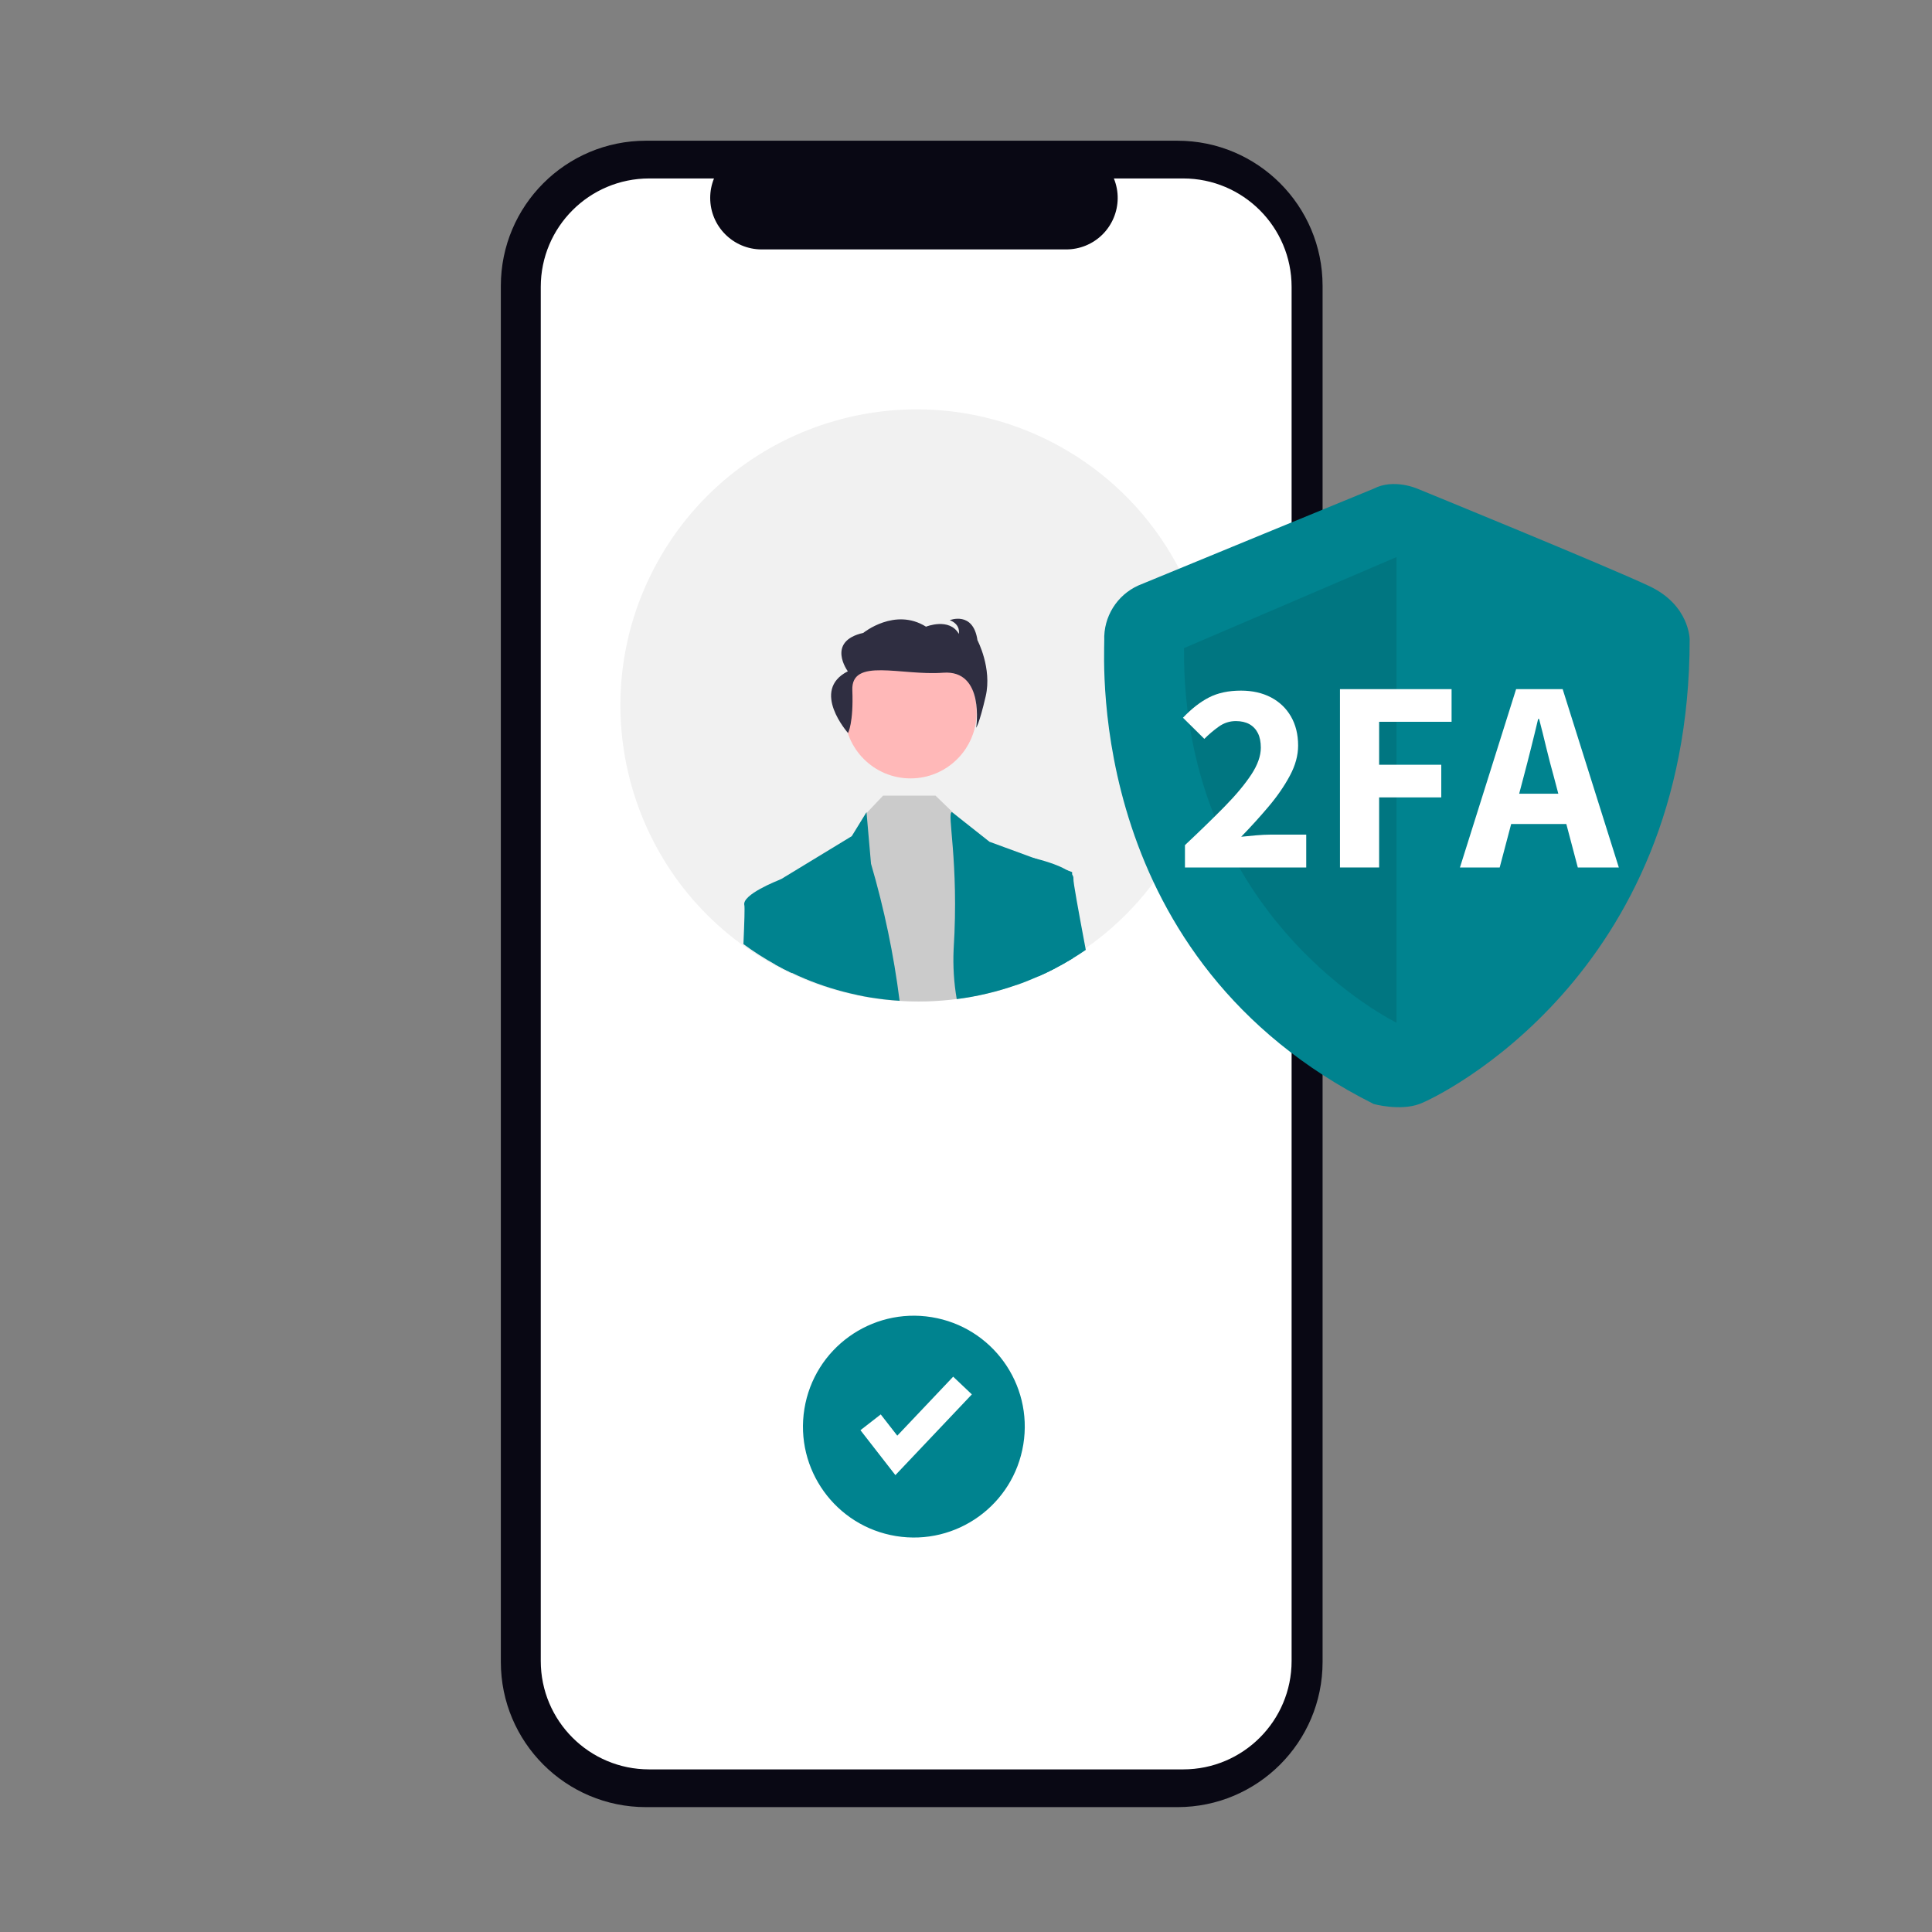 <?xml version="1.0" encoding="UTF-8"?>
<svg id="_レイヤー_1" data-name="レイヤー 1" xmlns="http://www.w3.org/2000/svg" viewBox="0 0 300 300">
  <rect x="0" y="0" width="300" height="300" fill="#808080" stroke="none"/>
  <defs>
    <style>
      .cls-1 {
        fill: #2f2e41;
      }

      .cls-2 {
        fill: #fff;
      }

      .cls-3 {
        fill: #090814;
      }

      .cls-4 {
        fill: #ffb8b8;
      }

      .cls-5 {
        fill: #f1f1f1;
      }

      .cls-6 {
        fill: #cbcbcb;
      }

      .cls-7 {
        fill: #00838f;
      }

      .cls-8 {
        isolation: isolate;
        opacity: .1;
      }
    </style>
  </defs>
  <g>
    <path class="cls-3" d="M206.79,83.34h-1.42v-38.95c0-12.45-10.09-22.54-22.54-22.54h-82.52c-12.45,0-22.54,10.09-22.54,22.54v213.68c0,12.45,10.09,22.54,22.54,22.54h82.52c12.45,0,22.54-10.09,22.54-22.54h0V111.06h1.42v-27.72Z"/>
    <path class="cls-2" d="M183.73,27.71h-10.77c1.67,4.09-.29,8.76-4.38,10.43-.96.39-1.99.59-3.02.59h-47.28c-4.42,0-8-3.58-8-8,0-1.04.2-2.06.59-3.02h-10.06c-9.3,0-16.84,7.54-16.84,16.84h0v213.37c0,9.3,7.54,16.83,16.83,16.83h82.92c9.3,0,16.84-7.54,16.84-16.84V44.55c0-9.3-7.54-16.83-16.83-16.84h0Z"/>
  </g>
  <g>
    <circle id="fbab1c94-d57e-450f-bea0-7a43d993a063" class="cls-7" cx="141.9" cy="221.51" r="17.22" transform="translate(-99.48 326.1) rotate(-80.78)"/>
    <path id="b77f917d-34fd-4c03-b75e-73ab726170c9-615" class="cls-2" d="M139.03,229.05l-5.42-6.97,3.15-2.45,2.57,3.3,8.68-9.16,2.9,2.75-11.88,12.54Z"/>
  </g>
  <path class="cls-5" d="M188.25,109.54c.01,15.04-7.34,29.13-19.69,37.72-.11.08-.23.16-.34.23-.67.46-1.34.9-2.04,1.32-.97.59-1.97,1.15-2.99,1.68-.62.32-1.24.62-1.87.9-.16.07-.32.15-.48.21-1.11.49-2.23.94-3.38,1.34-3,1.05-6.11,1.79-9.26,2.19-1.96.25-3.93.38-5.9.38-.99,0-1.99-.03-2.96-.1-.86-.06-1.7-.13-2.54-.23-1.35-.16-2.69-.38-4-.66-.04,0-.09-.02-.13-.03-2.73-.58-5.41-1.41-7.98-2.48-.7-.29-1.39-.6-2.08-.93-.86-.4-1.7-.84-2.53-1.3-22.22-12.28-30.28-40.25-18.01-62.47,12.28-22.22,40.25-30.28,62.47-18.01,14.65,8.09,23.74,23.5,23.74,40.23h0Z"/>
  <circle class="cls-4" cx="141.39" cy="110.61" r="10.26"/>
  <path class="cls-6" d="M137.14,155.18c-1.35-.16-2.69-.38-4-.66l1.25-28.09.18-.19,2.56-2.7h8.13l3,2.9.25.25,6.42,6.15,2.9,20.1c-3,1.05-6.11,1.79-9.26,2.19-1.96.25-3.93.38-5.9.38-.99,0-1.99-.03-2.96-.1-.86-.06-1.7-.13-2.54-.23Z"/>
  <path class="cls-7" d="M122.95,151.08c-.86-.4-1.7-.84-2.53-1.3-.08-7.61-.14-12.66-.14-12.66l.97-.59s.02-.01.04-.02l10.97-6.67,2.3-3.74v.13s.69,7.89.69,7.89c2.04,6.97,3.53,14.08,4.44,21.28-.86-.06-1.7-.13-2.54-.23-1.35-.16-2.69-.38-4-.66-.04,0-.09-.02-.13-.03-2.73-.58-5.41-1.41-7.98-2.48-.7-.29-1.39-.6-2.08-.93Z"/>
  <path class="cls-7" d="M157.82,152.95c-3,1.05-6.11,1.79-9.26,2.19-.44-2.56-.6-5.15-.48-7.75.86-13.68-1.12-21.28-.26-21.28l.44.34,5.39,4.26,7.09,2.6h0l4.88,1.79.86.32v.41c0,1.41.01,6.35.08,13-.97.59-1.97,1.15-2.99,1.68-.62.32-1.24.62-1.87.9-.16.07-.32.15-.48.21-1.11.49-2.23.94-3.38,1.34Z"/>
  <path class="cls-1" d="M131.68,113.82s.87-1.53.67-6.65,7.59-2.22,14.1-2.71c6.51-.49,5.13,8.54,5.13,8.54,0,0,.47-.54,1.48-4.89,1.01-4.36-1.28-8.7-1.28-8.7-.67-4.58-4.3-3.11-4.3-3.11,1.75.68,1.41,2.13,1.41,2.13-1.48-2.59-5.1-1.12-5.1-1.12-4.83-3.03-9.73.96-9.73.96-5.84,1.33-2.41,5.97-2.41,5.97-5.87,2.97.04,9.59.04,9.59Z"/>
  <path class="cls-7" d="M115.44,146.59c.15-3.48.22-5.73.14-6.04-.41-1.63,5.16-3.82,5.67-4.01.01,0,.02-.01.04-.02l1.13.61.53,13.96c-.86-.4-1.7-.84-2.53-1.3-1.73-.96-3.39-2.02-4.98-3.19Z"/>
  <path class="cls-7" d="M166.55,148.82c-.97.59-1.97,1.15-2.99,1.68-.62.32-1.24.62-1.87.9-.16.07-.32.15-.48.21l-1.78-17.61,1.04-.76s.1.02.27.06h0c.84.21,3.4.89,4.88,1.79.33.19.62.43.86.73.15.17.22.4.2.63-.05.46.75,4.82,1.92,11.05-.67.46-1.34.9-2.04,1.32Z"/>
  <g>
    <g>
      <path id="_パス_1037" data-name="パス 1037" class="cls-7" d="M213.31,75.88s-33,13.55-36.54,15.03c-3.34,1.5-5.44,4.88-5.3,8.54,0,3.54-2.65,49.67,41.84,71.98,0,0,4.04,1.12,7.1,0,3.06-1.12,41.96-19.98,41.96-72.13,0,0,0-5.3-6.19-8.25-6.19-2.95-36.1-15.17-36.1-15.17,0,0-3.67-1.62-6.77,0Z"/>
      <path id="_パス_1038" data-name="パス 1038" class="cls-8" d="M216.85,86.49v72.31s-33.29-16.03-33-58.16l33-14.14Z"/>
    </g>
    <g>
      <path class="cls-2" d="M184,134.7v-3.47c2.33-2.19,4.38-4.18,6.15-5.98s3.14-3.45,4.14-4.96c.99-1.5,1.49-2.9,1.49-4.19,0-.89-.15-1.65-.45-2.25s-.74-1.07-1.32-1.4c-.58-.32-1.29-.48-2.11-.48-.97,0-1.85.29-2.65.86-.8.57-1.54,1.2-2.24,1.9l-3.32-3.28c1.32-1.39,2.66-2.44,4.04-3.15,1.38-.71,3.04-1.06,4.97-1.06,1.76,0,3.31.35,4.64,1.04,1.33.7,2.37,1.68,3.11,2.96.74,1.28,1.12,2.79,1.12,4.53,0,1.52-.42,3.07-1.27,4.66-.85,1.59-1.94,3.18-3.28,4.77s-2.77,3.17-4.29,4.73c.7-.07,1.47-.15,2.31-.22.84-.07,1.59-.11,2.24-.11h5.55v5.1h-18.85Z"/>
      <path class="cls-2" d="M208.07,134.7v-27.69h17.33v5.07h-11.25v6.67h9.65v5.07h-9.65v10.88h-6.07Z"/>
      <path class="cls-2" d="M226.7,134.7l8.72-27.69h7.23l8.72,27.69h-6.37l-3.73-14.12c-.4-1.42-.78-2.9-1.16-4.45-.37-1.55-.74-3.05-1.12-4.49h-.15c-.35,1.47-.71,2.97-1.1,4.51s-.76,3.02-1.14,4.43l-3.73,14.12h-6.19ZM232.37,127.95v-4.7h13.27v4.7h-13.27Z"/>
    </g>
  </g>
</svg>